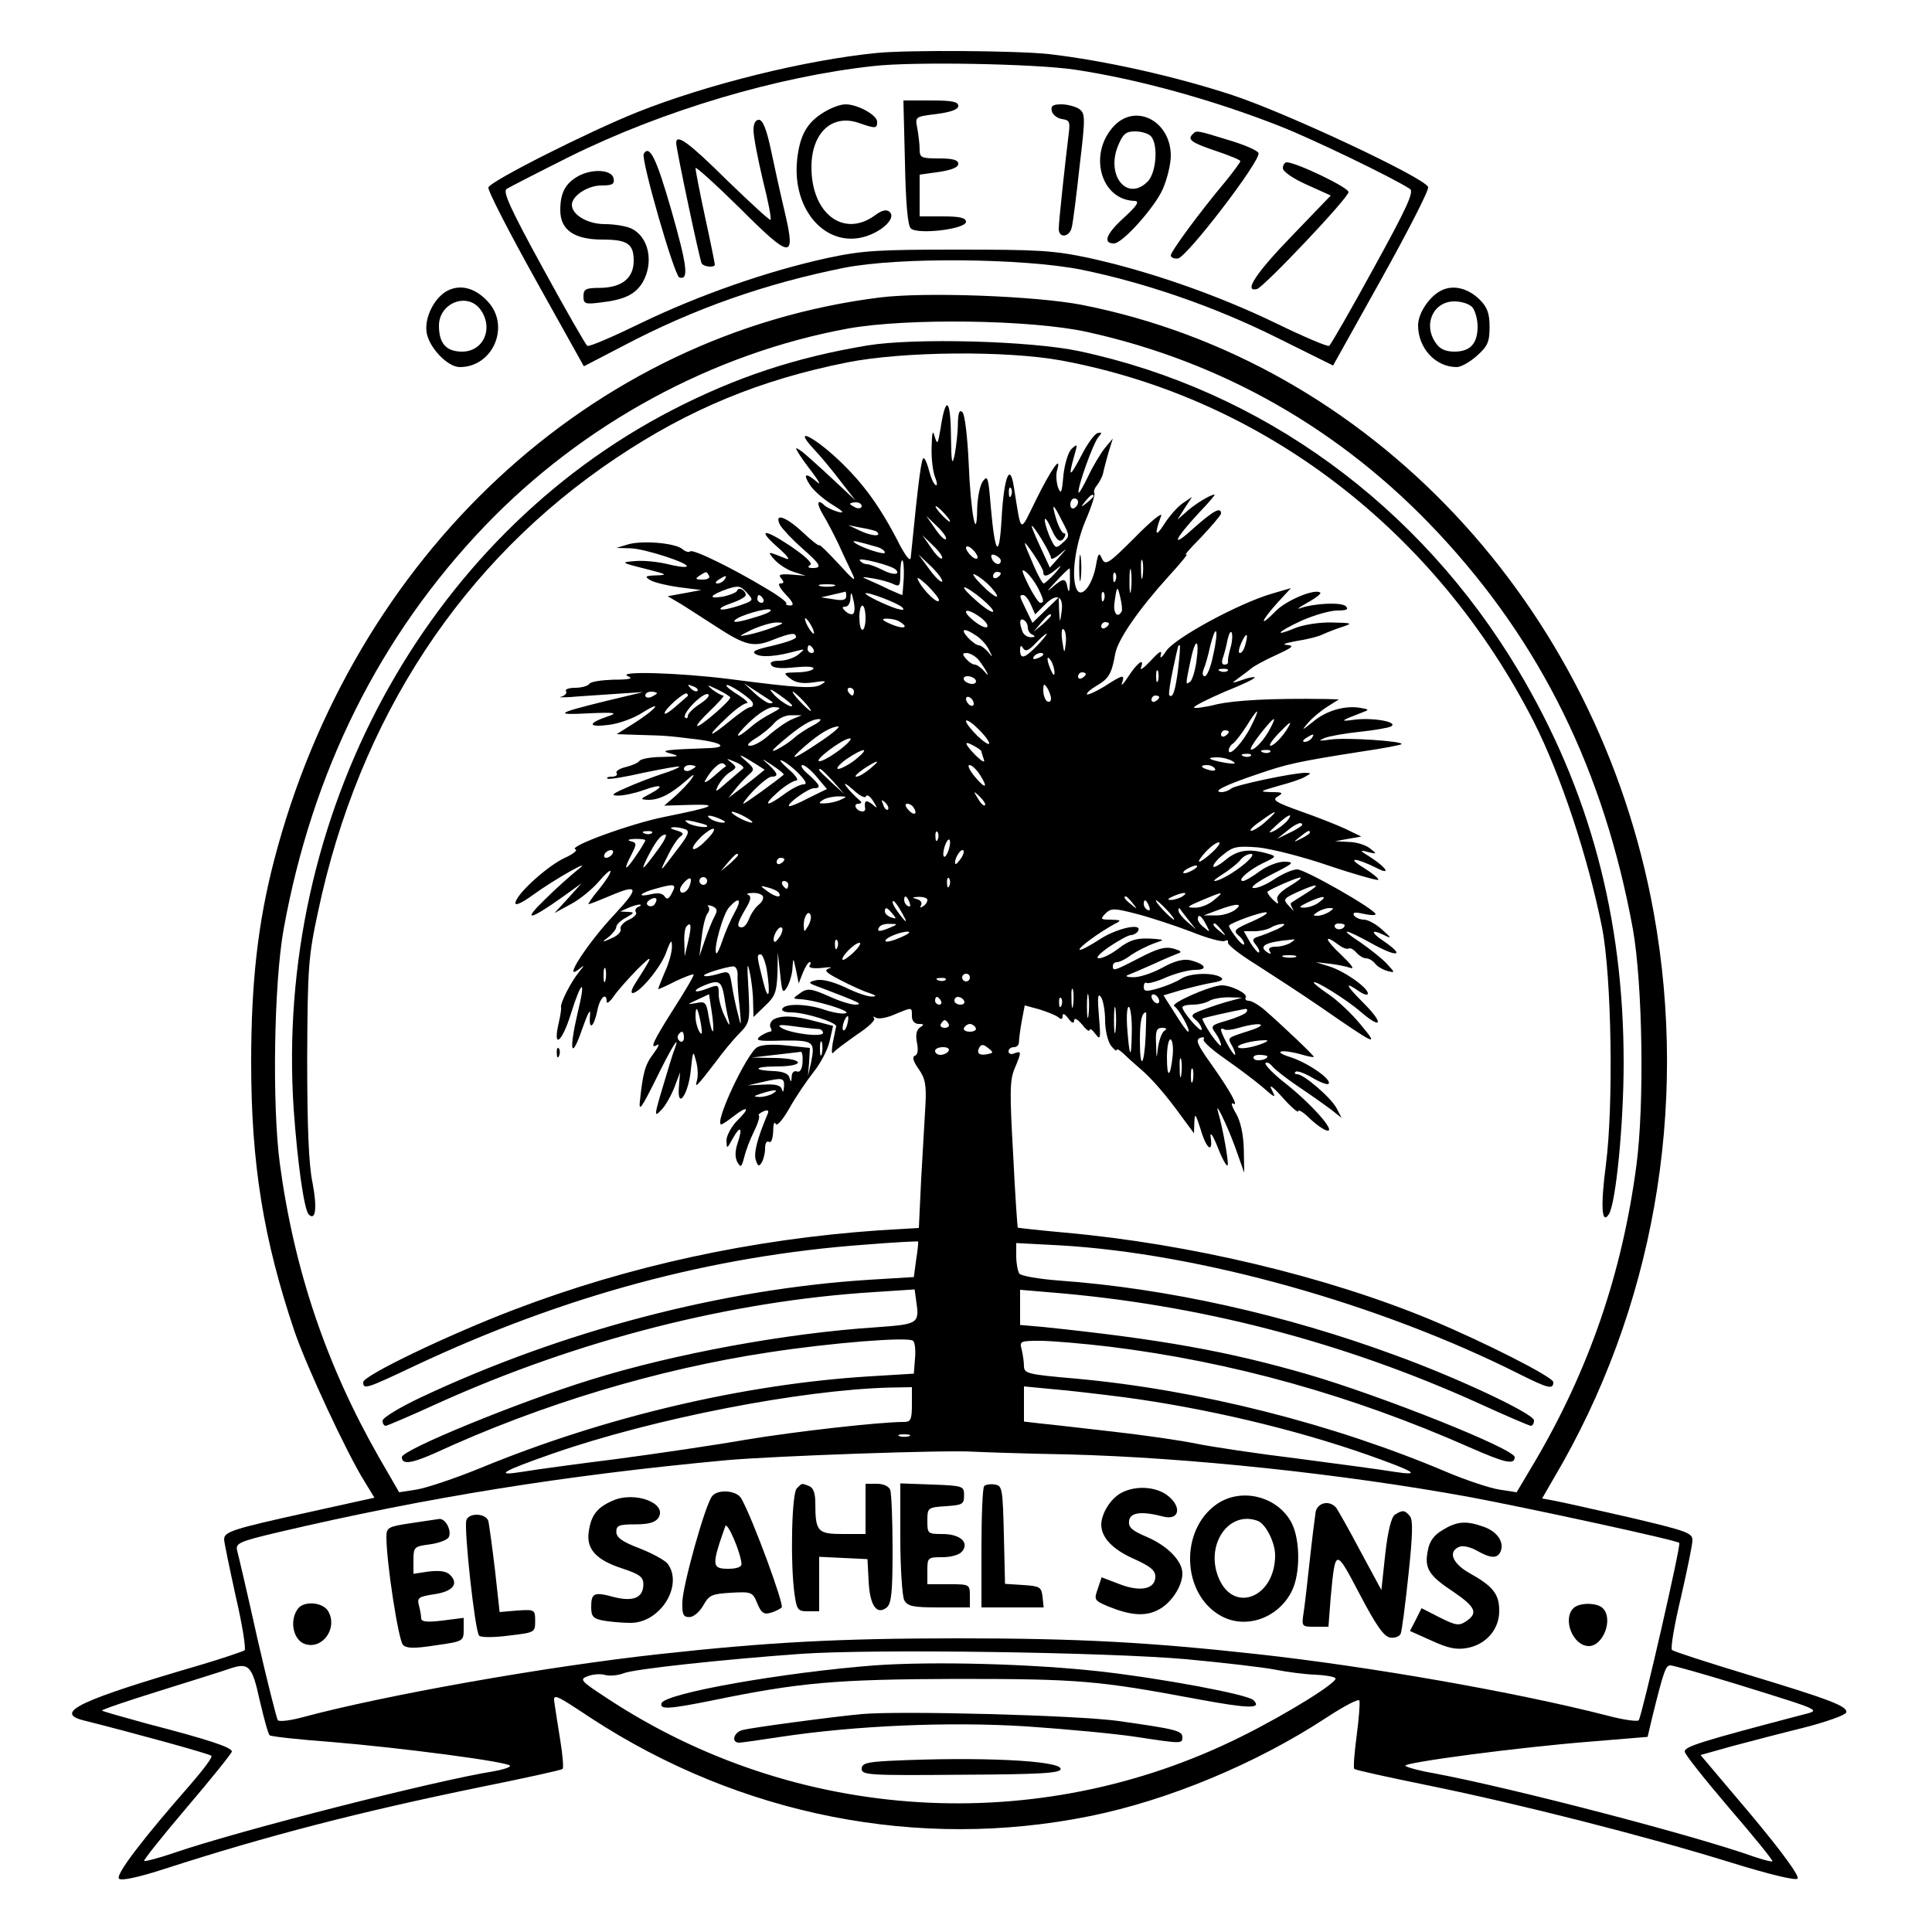 <svg version="1" xmlns="http://www.w3.org/2000/svg" width="666.667" height="666.667" viewBox="0 0 500 500"><path d="M227 13.7c-18.4 1.8-43.9 8.1-62 15.3-12.3 4.9-38 17.8-38.6 19.5-.3.6 5.2 11.3 12.1 23.7l12.6 22.6 10.2-5.3c18.2-9.6 36.7-16.1 57.2-20.2 14.1-2.8 46.3-2.5 61.4.5 16.6 3.4 34.6 9.6 50.8 17.7l14.3 7.1 12.5-22.4c6.9-12.4 12.4-23.1 12.1-23.8-.9-2.4-36.7-19.2-50.7-23.8-14.6-4.8-32.8-8.9-47.4-10.6-8.3-.9-36.3-1.1-44.5-.3zm51 4.3c16.2 2.4 35.8 7.8 53.1 14.6 8 3.1 29.4 13.4 33.8 16.3 1.1.7-.8 4.9-9.4 20.5-5.9 10.8-11.1 19.8-11.5 20.1-.4.3-6.7-2.4-13.9-5.9-14.9-7.2-32.6-13.4-48.1-16.8-9.3-2-13.3-2.2-34-2.2s-24.7.2-34 2.2c-15.5 3.4-33.2 9.6-48.1 16.8-7.2 3.5-13.4 6.2-13.9 5.9-.4-.2-5.6-9.3-11.5-20.1-8.5-15.5-10.4-19.8-9.4-20.5.8-.5 8.2-4.3 16.4-8.4 24-11.9 53.7-20.7 78.5-23.4 10.3-1.2 41.7-.6 52 .9z"/><path d="M234.2 42c.2 10.4.7 16.3 1.5 17.1 1.7 1.7 14.3.2 14.3-1.7 0-1-1.5-1.4-6-1.4h-6V45.2l5-.7c3.3-.5 5-1.2 5-2.1 0-1-1.4-1.4-5-1.4-4.6 0-5-.2-5-2.4 0-1.3-.3-3.7-.6-5.4-.6-3-.6-3 5-3.7 3.8-.5 5.6-1.2 5.6-2.1 0-1.1-1.7-1.4-7.1-1.4h-7.1l.4 16zM213.3 29c-4.5 2.7-6.3 6-7 12.3-1.4 13.2 7.7 23.2 18 19.8 4.4-1.5 7.5-4.7 6-6.2-.8-.8-2-.6-4.1 1-8 5.6-16.2-.7-16.2-12.6 0-9 5.4-14 12.5-11.4 4.1 1.4 4.5 1.4 4.5-.4 0-1.7-5-4.5-8.2-4.5-1.3 0-3.7.9-5.5 2zM272.2 28.7c.2 1 1.4 1.9 2.6 2.1 2.1.3 2.2.7 1.7 4.5-.8 6.5-2.5 22-2.5 23.9 0 2.6 2.9 2.2 3.4-.5.3-1.2 1.2-8.3 2-15.7 1.5-12.6 1.5-13.6-.1-14.8-.9-.6-3-1.2-4.6-1.2-2.2 0-2.8.4-2.5 1.7zM288.5 32.4c-7 7.1-3.8 19.4 5.2 19.6 1.3.1.5 1.3-3 4.5-4.5 4.1-5.3 6.5-2.4 6.5 2.2 0 10.5-9.3 12.6-14 1.1-2.5 2.1-6.4 2.1-8.7 0-8.8-8.8-13.6-14.5-7.9zm9.3 2.8c2 2 1.5 9.5-.8 11.8-5.3 5.3-10.9-1.6-7.6-9.4 1.2-2.9 2-3.6 4.3-3.6 1.6 0 3.4.5 4.1 1.2zM195 33.7c0 1.6 1.1 7.3 2.4 12.8 1.4 5.5 2.3 10.2 2 10.4-.2.2-5.2-4.4-11.2-10.2-10-9.9-13.2-12.2-13.2-9.7 0 1.6 6.1 30.4 6.6 31.2.6.9 3.4 1.1 3.4.3 0-.3-1.1-5.8-2.5-12.2-1.4-6.5-2.5-12.2-2.5-12.8 0-.5 5.1 4.1 11.3 10.2 13.5 13.5 14.7 13.6 11.8 1.2-1.1-4.6-2.7-11.9-3.6-16.2-1.1-5.2-2.1-7.7-3.1-7.7-.9 0-1.4 1-1.4 2.7zM308.7 34.7c-1.5 1.4-.4 2.2 5.8 4.3 3.6 1.2 6.5 2.4 6.5 2.7 0 .3-1.7 2.6-3.8 5.2C310.4 55 303 65.1 303 66.1c0 .5.8.9 1.8.8 2.1 0 21.6-25.4 20.9-27.3-.3-.7-3.8-2.2-7.9-3.4-8.1-2.5-8.2-2.5-9.1-1.5zM166.6 39.8c-.8 1.3 7.9 31.5 9.2 32 2.5.8 2.1-2.8-2-17.2-3.9-13.6-5.7-17.3-7.2-14.8zM332 43.5c0 .9 2.6 2.7 6.2 4.3l6.2 2.8-10.2 10.6c-9.1 9.4-12.5 14.5-8.9 13.6 1.8-.5 23.7-23.6 23.7-25.1 0-1.2-13.6-7.7-16-7.7-.5 0-1 .7-1 1.5zM149.8 45.5c-3.5 1.9-4.8 4.4-4.8 8.9 0 5.1 3.6 7.6 10.9 7.6 6.5 0 8.1 1.1 8.1 5.5 0 4.5-3.1 6.9-8.6 7-3.8 0-4.4.3-4.4 2.2 0 1.9.4 2.1 4.3 1.6 6.3-.7 9.1-2.1 11-5.2 3-5.2 1.6-11.9-3-14-1.3-.6-4.4-1.1-6.8-1.1-4.4 0-8.5-2.4-8.5-5 0-2.3 4.1-5 7.6-5 2.8 0 3.5-.3 3.2-1.8-.4-2.3-5.4-2.6-9-.7zM116.3 75c-3.6 1.5-6.5 6.9-5.9 11 .6 3.9 5.4 9 8.6 9 8.6 0 13.1-10.6 7.3-16.9-3.1-3.4-6.7-4.5-10-3.1zm8.1 5.2c3.4 4.8.7 10.8-4.8 10.8-4.1 0-6-2.1-6-6.7 0-6 7.5-8.8 10.8-4.1zM373.4 75c-3.2 1.3-6.4 5.9-6.4 9.2 0 5.9 4.5 10.8 10 10.8 1.1 0 3.4-1.3 5.2-2.9 2.8-2.5 3.3-3.6 3.3-7.5 0-3.5-.6-5.1-2.5-7-2.9-2.9-6.6-3.9-9.6-2.6zm7.7 4.6c.7.9 1.3 3.1 1.3 4.9 0 4.4-1.9 6.5-6 6.5-2.3 0-3.8-.7-4.8-2.2-3.4-4.8-.7-10.8 4.8-10.8 1.9 0 4 .7 4.7 1.6zM227.6 77c-74.7 9.4-136.2 66.7-156.7 145.8C66.7 239 65 254.4 65 275c0 26.2 3.2 45.8 11.2 69.5 3.1 9.1 13.6 31.7 18.2 39l2.5 4.1-17.2 3.8c-19.5 4.3-21.7 5-21.7 7 0 .7 1.4 7.4 3 14.7 1.7 7.3 2.7 13.6 2.3 14-.5.3-5.7 2.1-11.8 3.9-30.5 8.9-37.7 12.2-30 14.2 13.5 3.4 32.8 8.7 33.2 9.2.4.3-2.1 3.6-5.3 7.3-12.2 13.9-19.6 23.5-18.6 24.5.6.6 4.9-.3 12-2.6 26.3-8.5 50.3-14.7 81.5-21.1 11.4-2.3 21-4.4 21.3-4.7.3-.3 0-3.7-.6-7.4-.6-3.8-1.3-8.1-1.5-9.6-.4-2.6-.1-2.5 9.4 3.8 38.7 25.3 84.9 34.4 129.2 25.4 20.3-4.1 43-13.6 60.9-25.3 4.7-3.1 8.7-5.2 8.8-4.6.2.5-.1 4.6-.7 9.1s-.9 8.4-.6 8.6c.3.3 9 2.2 19.3 4.3 23.1 4.7 56.2 13.1 78.1 19.9 10.3 3.2 16.8 4.7 17.3 4.2.6-.6-3.9-6.8-12-16.5l-13.1-15.5 8.2-2.3c4.5-1.2 12.9-3.4 18.6-4.8 5.8-1.5 10.6-3.2 10.9-3.9.5-1.6-4.3-3.4-25.8-9.9-10.2-3.1-18.9-5.9-19.3-6.3-.4-.4.6-6.4 2.3-13.5 1.6-7 3-13.7 3-14.9 0-1.9-1.5-2.4-16.3-5.9-8.9-2-17.6-4-19.4-4.3l-3.2-.6 3-5.2c25.8-43.6 35-95.7 25.9-146.3-14.4-79.8-73.4-142.7-148-157.4-11.9-2.3-40.6-3.4-52.4-1.9zm53.7 8.9c35 7.7 65.9 25.3 90.8 51.9 26.7 28.5 43 61.7 50.5 102.7 2.5 14.2 3 45.3.9 61.1-3.7 28-12.3 52.9-26.3 76.7l-4.7 7.9-4.5-.7c-2.5-.4-8.5-2.4-13.5-4.5-29.7-12.6-64.3-21.3-95.9-24.2-12.6-1.1-13.6-1.3-13.6-3.3 0-1.1-.3-3-.6-4.3-.6-2.1-.3-2.2 4.8-2.2 2.9 0 11 .7 17.8 1.5 31.7 3.9 62.9 12.6 93.4 26.1 9.1 4 11.6 4.6 11.6 2.5 0-2.1-34.3-15.8-53.5-21.4-20.7-6-37.9-9.1-68.7-12.3l-5.8-.5v-9.1l8.3.7c37.9 3.1 75 12.7 110 28.5 7.2 3.3 13.5 6 13.9 6 .4 0 .8-.6.8-1.4 0-1.7-19.7-11-36-16.9-28.5-10.5-59-17.3-87-19.3-5.2-.4-9.8-1.2-10.2-1.8-.4-.6-.8-2.6-.8-4.5v-3.4l11.4.6c36.1 2.1 82.6 15.1 118.8 33.3 7.4 3.7 8.8 4.1 8.8 2.1 0-1.3-17.5-10.2-31.6-16.1-26.9-11.2-62.4-19.7-94.8-22.6-6.6-.6-12.1-1.2-12.2-1.3-.1-.1-.7-8.6-1.2-19-.9-15.8-.9-19.2.4-22.2 1.8-4.3 1.8-4.6-.1-3.9-.8.4-1.5.1-1.5-.5s.6-1.1 1.4-1.1c.8 0 1.3-.6 1.3-1.3 0-.6.3-3.1.7-5.3l.8-4.2 3.7 1c2 .6 4.2 1.5 4.9 2 .8.7 1.2.7 1.2-.3 0-.8.6-.5 1.5.7s1.4 1.4 1.5.5c0-.8.8-.4 2 1 1 1.3 1.9 2 2 1.5 0-.6.7-.1 1.5 1 1.3 1.7 1.4 1.3.9-4.6-.4-4.8-.3-6.1.5-5 .6.8 1.1 3.6 1.1 6.1 0 2.5.7 5.4 1.5 6.5.8 1 1.5 1.6 1.5 1.1 0-.4.8.1 1.8 1 1 1 2.9 2.7 4.3 3.9 3.1 2.6 6.9 7.1 10.8 12.5l3.1 4.2.1-2.9c.1-2.5.3-2.2 1.6 1.8 1.5 5.2 3.3 6.5 2.6 2-.2-1.5.6-.4 1.8 2.6 1.1 2.9 2.3 5.1 2.6 4.8.4-.4-1.2-9.5-2.4-13.6-1.2-4 2.3 3.2 4.4 9l2.3 6.5-.1-6c-.1-3.8-.8-7.2-2-9.3-1.1-1.8-1.4-3-.8-2.6 1.6 1-.6-3.1-5.7-10.3-3.5-4.9-4.1-6.2-2.8-6.7.8-.3 1.2-.2.9.4-.3.5 2.2 2.7 5.5 5s7.7 5.6 9.7 7.3c3.4 3 3.6 3 2.4.7-.8-1.6.3-.8 2.8 2 2.2 2.5 4.1 4.1 4.1 3.6 0-.6 1.4.3 3 1.9 1.7 1.6 3.7 3 4.5 3.1 2.3.3-4.2-7-10.8-12.2-3.2-2.5-5.5-4.9-5.2-5.3.4-.3 1.2.1 1.8.9.7.8 3.7 3.2 6.7 5.2s6.8 4.7 8.4 5.9l2.8 2.2-1.3-2.5c-1.5-2.8-8.5-8.8-10.2-8.8-.6 0-.8-.3-.4-.6.3-.4 2.3.3 4.3 1.5s3.9 1.9 4.2 1.6c1.1-1-5.2-5.4-9.8-6.9-4.9-1.5-2.5-2.2 2.8-.7 1.7.5 3.2.8 3.2.6 0-.4-8.1-8.1-12.7-12.1-1.5-1.3-3.4-2.4-4.1-2.4-.7 0-1.1-.4-.8-.9.6-.9-3.7-3.1-6.2-3.1-2.8 0-13.5 4.7-12.3 5.4 1.3.8 4.4 6.6 3.6 6.6-.3 0-1.8-2.1-3.4-4.7l-3-4.7 4.7-1.4c2.6-.7 6.2-1.6 8.1-1.9 2.3-.4 2.9-.8 2-1.4-2.1-1.3-8.2-1.1-10.4.5-1.1.7-3.7 1.8-5.8 2.4-3.1.9-3.7.8-3.7-.4 0-.9.4-1.3.8-1 .4.2 2.7-.4 5.1-1.5 2.4-1 5.7-1.9 7.4-1.9 3.5 0 2.7-1.5-1.3-2.5-1.7-.4-4.1.2-7.3 2-2.6 1.4-6 2.5-7.5 2.4-1.6 0-2.1-.3-1.2-.6.8-.3 3.8-1.6 6.5-2.8 2.8-1.3 5.7-2.5 6.5-2.8 1-.3.5-.7-1.3-1.2-2.2-.6-4.2 0-8.8 2.4-6.6 3.4-6.9 3.5-6.9 2.1 0-.6.5-1 1.1-1 .6 0 2.3-.8 3.7-1.9 1.5-1 4.1-2.3 5.7-2.9 2.9-1 2.9-1 .5-1.2-4.5-.4-6.5.1-9.7 2.6-1.7 1.3-3.9 2.4-4.9 2.4-1 0 .1-1.2 2.7-3 2.4-1.6 4.9-3 5.6-3 .6 0 1.5-.5 1.8-1 1.4-2.3-5.5-.8-9.9 2.1-2.6 1.7-4.9 2.9-5.2 2.7-.4-.5 4.9-4.4 9.1-6.7 1.8-.9 1.7-1-1-1.1-2.7 0-2.8-.1-1.4-1.6 1.5-1.4 2.2-1.4 8 .1 3.5.9 9.9 3 14.1 4.6 4.2 1.7 8.2 2.8 8.8 2.4.6-.3.9-.2.8.4-.2.6 3.2 3.2 7.4 5.8 4.2 2.7 11.6 7.5 16.4 10.8C356.5 270.8 357 271 352 265c-2.4-2.9-6.1-6.3-8.2-7.7-2.1-1.4-3.8-2.8-3.8-3 0-.9 8.4 4.3 12.2 7.6 5.5 4.7 6 3 .6-2.4-4.6-4.6-5-5.7-1-2.9 1.2.8 2.2 1.1 2.2.5 0-1.5-6.1-5.8-10-7l-3.5-1.1 3.5.4c1.9.2 4.4.7 5.5 1.1 1.2.4.1-1-2.4-3.4-4.2-3.9-4.7-5.6-.7-2.6 1 .8 2.2 1.2 2.6 1 .4-.3 1.3.2 2 1s1.8 1.5 2.5 1.5 1.8.6 2.4 1.4c.6.8 2.1 1.6 3.2 1.9 2 .5 2 .5-.2-1.9-1.3-1.4-4.4-3.8-6.8-5.5-6-3.9-4.2-3.7 3.5.6 6.3 3.4 8 2.8 2.4-1-3.3-2.2-3.3-3.2.2-1.5 2 1 2 .8-.5-1.4-1.5-1.4-3.7-2.6-4.7-2.6s-2.2-.5-2.6-1.1c-.4-.8.3-.9 2.5-.4 1.7.4 3.1.4 3.1.1 0-1.2-18.2-11.6-20.3-11.6-1.2 0-3.9 1.2-6 2.6-2.1 1.4-4.5 2.4-5.4 2.2-.8-.2 1.3-1.7 4.8-3.5 5.7-2.9 6.1-3.2 3.3-3.3-1.7 0-4.5 1.1-6.4 2.5-1.9 1.4-3.8 2.5-4.3 2.5-1.7 0 1.4-2.8 5.1-4.6 3.6-1.7 3.7-1.8 1.2-2.5-4.8-1.4-7.8-.9-10.9 1.7-1.7 1.4-3.1 2.1-3.1 1.6 0-.6 1.2-2 2.8-3.2 2.3-1.9 3.5-2.1 8.7-1.7 3.3.3 11.6 2.4 18.3 4.7 6.8 2.3 12.6 3.9 12.9 3.7.2-.3-1.5-1.7-3.9-3.2-4.5-2.7-2-2.6 3.6.2 3.7 1.9 2.4-.2-1.8-2.9-2.8-1.7-2.8-1.9-.6-1.3 2.4.6 2.4.5.6-.9-1.1-.9-3.6-1.7-5.5-1.7l-3.6-.2 3.4-.6 3.4-.6-3.9-1.9c-2.1-1-7.4-3.1-11.7-4.6-6.7-2.4-7.6-3-6-3.9 1.5-.9 1.3-1.1-1.7-1.1-3.2-.1-3.1-.2 1.8-1.6 3-.8 6.1-1.8 7-2.4 1.6-.9 1.6-.9.1-1-3.2 0-18.4 3.2-19.3 4.1-.6.5-1.7.9-2.5.9-2.5-.1.9-1.8 9.2-4.6 7.5-2.6 10.4-3.3 27.1-5.9 5.5-.8 10.1-1.7 10.3-1.9.8-.8-14.7-1.8-18.4-1.2-3 .4-3.3.4-1.5-.4 1.2-.5 5.3-1.2 9-1.6 3.7-.4 7.4-1 8.2-1.4 2.1-1.2-5.1-2.4-9.8-1.7-3.6.5-3.2.2 2.3-1.9 1.9-.7 1.9-.8-.4-1.2-4-.7-8.9.7-12.3 3.6-2.9 2.3-3.1 2.4-1.3.3 1.1-1.3 3.4-3.2 5-4.2l3-1.9-3.5-.1c-13.9-.2-23.3.3-28.2 1.4-3.2.8-5.8 1.1-5.8.8 0-.4 3.6-2.2 8-4.1 4.5-1.8 7.9-3.4 7.7-3.7-.2-.2-1.7.1-3.3.7-2.7.9-2.8.9-.9-.5 1.1-.8 2.6-1.9 3.3-2.5.7-.6 3.6-2.2 6.5-3.5 4.3-2 4.8-2.4 2.7-2.6-1.4-.1-.3-.5 2.5-1 2.7-.4 5.9-1.2 7-1.8 1.1-.5 3.4-1.4 5-1.9 2.7-.9 2.4-1-2.8-1.1-3.2-.1-7.4.6-9.4 1.4-6 2.5-4.7 1 1.6-1.9 3.2-1.4 7.3-2.6 9.2-2.6 2.4 0 3-.3 2.2-1.1-1.1-1.1-8.1-.8-11.8.5-1.1.4-.3-.2 1.8-1.4 2.2-1.2 3.7-2.4 3.4-2.6-1.2-1.2-8.8 1.9-11.6 4.8-4.3 4.4-3.9 2.7.4-2.1l3.6-3.9-4.8 1.4c-8.7 2.5-25.4 11.6-27.5 14.9-1.1 1.7-1.7 2.1-1.4 1 .4-1.4-.4-.9-2.6 1.5-1.8 1.9-2.9 2.7-2.5 1.7 1-2.7-1.1-1.1-3.5 2.7-1.1 1.7-1.8 2.3-1.4 1.3.7-2.2.3-2.2-4.5.9-2.3 1.4-4.3 2.3-4.6 2.1-.2-.3.9-1.3 2.6-2.3 3.1-1.8 3.8-3.1 4.7-8.1.6-3.7 6.1-11.6 13.7-20 3.4-3.7 5.5-6.3 4.7-5.8-.8.5.9-1.5 3.8-4.4 2.8-3 5.2-5.8 5.2-6.2 0-1.8-1.9-.8-7.1 3.8-6 5.5-5.2 3.1 1.4-4 2.5-2.6 4.3-4.7 4-4.7-1 0-5 2.4-7.2 4.4l-2.4 2.1 1.9-3 1.9-2.9-2.5 1.7c-1.3.9-3.5 3.4-4.8 5.5-2.2 3.4-2.5 2.6-.7-2.3.4-1.1-2.7 1.4-6.8 5.6-6.9 6.9-7.6 7.3-8.5 5.5-.8-1.8-1-1.5-1.6 1.9-.9 4.8-3.5 8.2-4.8 6.3-1.7-2.8-.7-11.3 2.1-18 1.6-3.7 2.6-6.9 2.3-7.2-.2-.3 0-1.2.7-2 .6-.8 1.4-2.2 1.6-3.2.2-1.1.9-3.5 1.4-5.4l1.1-3.5-2.1 2.5c-1.1 1.4-3.1 4.7-4.4 7.5-1.3 2.7-2.4 4.5-2.4 3.9-.1-1.8 3.8-12.6 5.1-14.2 1.1-1.3 1-1.4-.2-1.1-.8.3-2.7 2.9-4.2 5.9-3 5.7-3.4 5.7-1.8 0 .9-3.1.9-3.3-.7-1.8-.9.9-1.8 4-2.1 6.9-.4 4.5-.6 5-1.4 3-.4-1.3-.6-3.3-.2-4.5 1.2-4.1-1.6-.1-5.5 7.8-4.3 8.7-3.7 9.1-5.7-3.3-1-6.7-2.6-2.7-3.2 8.3-.6 10.5-1.7 9.2-2.8-3.4-.6-7.4-.8-8.1-2-6.5-.8 1-1.4 4.2-1.5 6.9-.1 9.7-1.7 1.3-2.2-11.4-.3-6.8-1-12.7-1.6-13.3-.8-.8-1.1 0-1.2 2.8 0 2.2-.4 5.8-.8 8-.7 3.3-.9 2.5-1-5-.1-9.5-1.4-10.2-2.7-1.5-.7 4-.8 4.2-1.5 2-.5-1.9-.7-1.2-.8 2.7-.1 2.8.3 6.3.9 7.8.6 1.5.6 2.4.1 2-.5-.3-1.2-1.9-1.6-3.5-.4-1.6-1-3.2-1.4-3.4-.6-.4-1.3 4.5-3.4 25.7-.1 1.1-1.1-.1-2.7-3-5-9.9-9.4-16-15.8-22.1-6.9-6.5-12.1-8.9-6.6-3 1.7 1.8 4.8 5.5 6.9 8.3l3.9 5-6-5.6c-3.2-3-6.8-6.2-7.8-7-1.7-1.2-1.9-1.2-1.1.1.4.8 2.2 3.3 3.9 5.5 1.7 2.3 2.1 3.2 1 2.2-2.9-2.5-3.7-2.1-1.8.8.9 1.4 3.5 3.7 5.8 5.1 2.8 1.7 3.3 2.3 1.6 1.9-1.4-.4-2.9-1.1-3.5-1.6-2-2-2.3-.7-.5 2.3 1.1 1.8 2.9 5.3 4.1 7.8 1.1 2.5 2.7 5.8 3.5 7.5 1.1 2.3.3 1.7-3.5-2.5-2.8-3-5-5.2-5.1-4.9 0 .3-1.9-1.1-4.2-3.3-4.5-4.2-7.6-5.2-5.9-1.9.6 1 3.1 3.7 5.6 5.9 4.9 4.3 5.4 5.2 2.8 5.2-1.2 0-1.4-.3-.6-.8.7-.4-1.3-2.3-5.3-5-7.1-4.7-8.5-4.2-2.6.9 2 1.8 2.8 2.9 1.7 2.5-5-2-5-2-3.1.2 1.1 1.2 3.3 2.7 5 3.2l3.1 1-3.7-.3c-2.9-.2-3.5 0-2.6 1 .8 1 .7 1.3-.3 1.3-.7 0-.1 1.2 1.4 2.8 2 2.1 2.3 2.9 1.2 2.9-.8 0-1.3-.3-1-.5.3-.3-2.1-2.1-5.2-3.9-8.6-5.2-19-10.3-19.7-9.6-.3.3-1.2.1-2-.6-1.9-1.6-10.5-2.3-14.1-1.2l-3 .9 3.7.1c3.7.1 15.3 3.9 14.5 4.7-.3.3-2.5 0-4.9-.6-2.4-.6-6.2-1-8.4-.8-3.8.3-3.8.4 2.6 2 5.5 1.4 6 1.6 3 1.7-3.1.1-3.3.3-1.6 1.3 1.1.6 4.5 1.4 7.5 1.8l5.6.7-4.3.8-4.4.8 3.4 2c1.8 1.1 5.9 3.8 9.2 5.9 7.5 4.9 9.7 5.4 14.6 3.4 4.6-1.8 6-2 6-.7 0 .5-2.7 1.4-6 2.2-4.5 1-5.6 1.5-4.4 2.2 1.5.9 5.4.6 10.4-.8 2.4-.6 2.4-.6.6.9-1.1.9-3.3 1.6-4.9 1.6-1.8 0-2.6.4-2.1 1.1.4.8 2.6 1 6.1.6 3.2-.3 5.1-.2 4.8.4-.4.5-2.3.9-4.3.9-3.5.1-3.6.1-1.7 1.6 1.4 1.1 3.2 1.4 6 1 3.2-.5 3.6-.4 2.1.5-1.9 1.2-5.7 1-24.1-1.4-12.8-1.6-29.1-2.1-26-.7 1.5.6.5.9-3.7.9-3.1.1-6 .5-6.3 1.1-.3.5-2 1-3.6 1-1.7 0-2.8.4-2.4.9.3.5-.3 1.1-1.2 1.4-1 .2 0 .2 2.2.1 2.2-.2 7.4-.5 11.5-.8l7.5-.5-9.6 2.3c-13 3.2-13.7 3.7-4.4 3.2 6.8-.3 7.5-.1 4.8.8-5.3 1.8-5.2 2.9.2 2.2 2.7-.3 6.7-1.8 8.8-3.2 2.2-1.4 3.6-2 3.2-1.4-.4.7-2.8 2.5-5.3 4.1l-4.6 2.9 6 .2c6.5.2 6.3.1 15.2 1.2 6 .8 7.6 2 2.9 2.2-11.4.4-13.2.6-10.2 1.4 2.6.7 2.3.8-2.2.9-2.8 0-5.4.5-5.8 1-.3.5-1.9 1.2-3.5 1.6-1.7.4-2.8 1.1-2.4 1.6.3.5-.3.9-1.2.9-1 0-1.5.2-1.2.5.2.3 4.5-.4 9.3-1.5 4.9-1 9.1-1.8 9.3-1.6.1.2-1.9 1.1-4.5 1.9-2.7.9-6.9 2.5-9.3 3.6-3.7 1.6-4 2-2 2 1.4 0 4.3-.6 6.5-1.4 4.7-1.7 5.7-1.2 1.8.9-2.7 1.4-2.7 1.5-.5 1.6 2.9 0 5.8-1.5 9.7-4.9 2-1.8 2.5-2 1.5-.6-.7 1.1-2.7 3.1-4.2 4.5l-2.9 2.5 6.8-.2c7.7-.2 6.2.5-6.7 3.1-8.6 1.7-25.1 7.7-23.1 8.4.7.2-.5 1.2-2.7 2.2-4.4 2-12.5 9.3-12.8 11.6-.2.9 1.5.2 4.4-1.9 5.9-4.3 16.3-10.1 11.7-6.6-1.6 1.3-5.5 4.7-8.5 7.7-5.9 5.7-4.1 5.5 4.5-.6l5-3.6-3.5 3.9-3.5 3.8 4.4-2.4c2.4-1.3 5.6-4 7.2-5.9 1.6-1.9 2.9-3 2.9-2.5 0 .6-1.4 2.7-3.1 4.8-1.7 2-2.8 3.7-2.6 3.7.3 0 2.6-.9 5.2-2 7.9-3.4 8.1-2.4 1.4 4.8-6.6 7-13.3 17.2-9.3 14.2 1.8-1.4 1.8-1.4.3.5-2.1 2.5-5 8.2-4.7 9.2.1.4-.2 2.3-.6 4-1.6 6.9.8 5.2 3.1-2.2 2.9-9.2 4-9.4 1.8-.4-2.3 9.9-1.7 12.5 1.1 4.4 1.5-4.3 2.3-5.8 2.1-3.8-.4 4.2 1 3.2 1.9-1.2.6-3.3 2.4-4.9 2.4-2.3 0 .7.8.1 1.8-1.3.9-1.4 3.7-4.5 6.1-7 4.4-4.3 4.3-3.9-.5 3.6-.9 1.4-1.2 2.5-.7 2.5 1.8 0 7.3-6.6 8.7-10.5 1.2-3.3 1.5-3.5 1.5-1.5 0 1.4-.8 4.4-1.9 6.7-1 2.4-1.8 4.3-1.6 4.3.1 0 2.2-.9 4.5-2.1 2.4-1.1 4.4-1.9 4.6-1.7.2.2-2.1 4.1-5.1 8.8-5.4 8.5-6.4 10.7-4.3 9.4.7-.4.2.7-1 2.3-2.2 2.9-2.7 4.9-3.5 12.3-.3 2.8.4 1.8 4-5.4 4.1-8.4 6.6-12.5 5-8.1-.5 1.1-1.8 5.6-3.1 9.9-2.2 7.3-2.2 7.8-.5 6 1.1-1 2.6-3.7 3.5-5.9l1.5-4-.3 3.8c-.5 6.2 2.5 1.9 3.1-4.5.5-4.9.6-5.1 1.3-2.3.5 1.6.6 3.9.3 5-.7 2.4-.1 1.7 4.7-4.5 1.8-2.5 4.6-5.9 6.2-7.5 2.8-2.9 2.8-3.2 2.4-11.5-.4-6.2-.3-7.4.3-4.5.5 2.2.9 5.7.9 7.8l.1 3.9 3-2.9c2.6-2.4 3-3.6 3.2-8.3l.1-5.5.6 5.5c.5 5 .7 5.3 1.9 3.3.6-1.2 1.3-3.4 1.3-5 .2-2.6.2-2.5.9.7l.7 3.5 1.1-2.8c.6-1.5 1.4-2.7 1.7-2.7.4 0 .4.4 0 .9-.3.6 1 .8 3.2.6 2.1-.3 2.9-.2 1.9.1-1.5.5-.9 1.1 3 3.1 2.7 1.4 6 2.9 7.4 3.3 1.7.6 2 .9.7.9-1 .1-4.2-1-7-2.4-3.3-1.5-6.1-2.2-7.6-1.8-2.1.5-2.1.7 1.3 1.9 10.2 3.9 11.1 4.3 9 4.4-1.2 0-4.1-.9-6.5-2-5.2-2.3-6-2.4-8.2-.7-1.6 1.1-1.5 1.2.5 1.3 3.8.2 13.3 3.1 11.7 3.6-.7.3-3.1-.1-5.3-.8-4.5-1.6-10.2-1.8-11.1-.4-.4.6.6 1 2.2 1 3.7 0 11.8 2.6 11.7 3.6-.1.5-.5 2.5-.9 4.4-.3 1.9-.3 3 .2 2.4.4-.6 3.2-2.6 6-4.6 2.9-1.9 5-3.8 4.5-4.3-.4-.5-.2-.5.5-.1s2.9 0 4.9-.9c4.6-1.9 4.4-1.9 4.4.5 0 1.2.7 2 1.8 2 1.4 0 1.4.2.3.9-.9.6-1.2 1.9-.8 3.9.4 1.9.2 3.2-.5 3.4-.8.3-.5 1.4.9 3.4 1.7 2.4 2.1 4.1 1.8 9.4-.2 3.6-.7 12.2-1.1 19.1l-.6 12.7-10.2.6c-33 2.3-64.9 9.2-94.7 20.6-16.8 6.4-38.9 17-38.9 18.7 0 2 .8 1.7 13.5-4.3C146 335.3 184.2 325 224 322.1c7.4-.6 13.5-.9 13.6-.8.1.1-.1 2.2-.5 4.7l-.6 4.5-11.5.7c-38.1 2.4-79.4 13.2-116 30.4-5.5 2.6-10 5.3-10 6.1 0 .7.4 1.3.8 1.3s6.7-2.7 13.9-6c36-16.2 75.4-26.3 112.4-28.6l10.6-.7.4 2.9c.9 6 .6 6.1-10.4 6.9-23 1.5-52.1 6.8-73.9 13.6-18.2 5.6-48.8 18.1-48.8 20 0 2 2.4 1.7 8.7-1.1 27.3-12.6 57.7-21.7 86.2-26 16.2-2.5 36.3-4.1 37.4-3 .5.4.7 2.5.5 4.6l-.3 3.9-11.5.7c-32.5 2-68.6 10.5-100.6 23.7-6.6 2.7-14.1 5.2-16.6 5.6l-4.5.7-5.2-9c-13.7-24-22-48.6-25.7-76.2-2-15.3-1.5-46.6 1-60.5 7.4-40.9 24.9-76 52.1-104.4 25.3-26.4 59-44.7 94.1-51.1 15.2-2.7 47.1-2.3 61.7.9zm-19.6 42.3c-.3.8-.6.5-.6-.6-.1-1.1.2-1.7.5-1.3.3.3.4 1.2.1 1.9zm21.3.2c0 .2-.8 1-1.7 1.7-1.6 1.3-1.7 1.2-.4-.4 1.3-1.6 2.1-2.1 2.1-1.3zm-4 1.5c0 .6-.4 1.3-1 1.6-.5.3-1-.1-1-.9 0-.9.5-1.6 1-1.6.6 0 1 .4 1 .9zm-56 1.1c0 .5-.7.7-1.5.4-.8-.4-1.5-.8-1.5-1 0-.2.7-.4 1.5-.4s1.5.4 1.5 1zm21.5 2c1 1.1 1.6 2 1.3 2-.3 0-1.3-.9-2.3-2-1-1.1-1.6-2-1.3-2 .3 0 1.3.9 2.3 2zm30.4 1.9c2 3.8 2 3.9.1 5.6-1.8 1.6-1.9 1.6-3.5-2-1.8-4.6-1.3-5.9.6-1.6 1.4 3.2 2.4 3.8 3.4 2.1.3-.6.3-1-.2-1-.4 0-1.3-1.6-1.9-3.5-1.4-4.6-.9-4.4 1.5.4zm-30.1 4.6c-.3.4-1.6-.9-2.8-2.7l-2.3-3.3 2.8 2.7c1.6 1.5 2.6 3 2.3 3.3zm-17.9-1.9c1.4 1.3-1.1 1.2-4-.1l-3.4-1.6 3.5.7c1.9.3 3.7.8 3.9 1zm45.1 6.8c0 .5 1 .1 2.3-1 2-1.7 2-1.7-.2.8l-2.4 2.7-2.3-5c-1.3-2.8-2.4-5.4-2.4-5.7.1-1 5 7.1 5 8.2zm-28.2.1c-.3.4-1.6-.9-2.8-2.7l-2.3-3.3 2.8 2.7c1.6 1.5 2.6 3 2.3 3.3zm-17-3c1.2.3 2.2 1 2.2 1.5 0 .8-6.8-1.5-8-2.7-.5-.5.6-.3 5.8 1.2zM270 148c0 1.5 1.1 1.2 3.4-.7 1.5-1.3 1.4-1-.3 1-1.4 1.5-2.7 2.7-3 2.7-.3 0-1.5-2.1-2.6-4.7-3-7-3-7.1-.1-3 1.4 2.1 2.6 4.2 2.6 4.7zm-17-3.8c0 .6-.7.5-1.5-.2s-1.5-1.7-1.5-2.2c0-.6.7-.5 1.5.2s1.5 1.7 1.5 2.2zm6 .9c0 1.4-1.7 1-2.3-.5-.4-1-.1-1.3.9-.9.7.3 1.4.9 1.4 1.4zm-27.2 2.3c1.4 1.4-.8 1.5-3.4.1-1.6-.8-3.4-1.5-4.1-1.5-.6 0-1.4-.4-1.8-1-.6-.9 8.2 1.3 9.3 2.4zm12 3.1c-.3.3-1.8-1.1-3.3-3.2l-2.8-3.8 3.4 3.2c1.8 1.8 3 3.5 2.7 3.8zm51.9-1.3c-.2 1.3-.4.5-.4-1.7-.1-2.2.1-3.2.4-2.3.2 1 .2 2.8 0 4zm-61.8.3c-.2 2.5-.3 4.5-.4 4.5-.1 0-1.5-.6-3.1-1.3-1.6-.8-4-1.9-5.4-2.5-2.3-1-2.2-1 1-.5 1.9.3 4.3 1 5.3 1.5 1.5.7 1.7.4 1.7-2.7 0-1.9.2-3.5.5-3.5s.5 2 .4 4.5zm58.8 3.2c-.2 1.6-.4.5-.4-2.2 0-2.8.2-4 .4-2.8.2 1.3.2 3.5 0 5zm-24.1-.6c1.6 3.2 1.7 3.9.6 3.9-.4 0-1.8-2.1-3.1-4.7-1.7-3.5-1.9-4.3-.6-3.3.9.7 2.3 2.6 3.1 4.1zm8.3-1.4c-.1 2.4-.3 2.9-.6 1.5-.5-2.7-1-2.8-4.2 0-1.4 1.2-1 .6.9-1.4 1.9-2.1 3.6-3.7 3.8-3.7.1-.1.1 1.6.1 3.6zm-93.4-1.7c.3.6-.4 1-1.7 1-1.8 0-2-.2-.8-1 1.9-1.2 1.8-1.2 2.5 0zm72.9 2.9c3.3 3.7 1.2 3.1-2.4-.6-2.1-2.1-2.7-3.2-1.5-2.5 1.1.5 2.9 2 3.9 3.1zm2.6-3.5c0 .3-.4.8-1 1.1-.5.3-1 .1-1-.4 0-.6.5-1.1 1-1.1.6 0 1 .2 1 .4zm29.7 1.8c-.3.8-.6.5-.6-.6-.1-1.1.2-1.7.5-1.3.3.3.4 1.2.1 1.9zm-101.2-.2c-.3.5-1.2 1-1.8 1-.7 0-.6-.4.3-1 1.9-1.2 2.3-1.2 1.5 0zm55.5 5.3c0 1.4-3.9-2.3-5.2-4.8-.8-1.4-.2-1.2 2.1.9 1.7 1.7 3.1 3.4 3.1 3.9zm-51.6 1.4c-2.1.7-4.3 1.2-4.8 1-.6-.2.6-.9 2.7-1.6 2-.7 3.7-1.6 3.7-2.1 0-1.2-1.8-2.2-2.2-1.2-.1.5-1.8 1.2-3.7 1.6-4.1.7-3.4-.4 1.2-2 2.8-.9 3.4-.8 5 1 1.8 2 1.8 2-1.9 3.3zm24.4-5c-1 .2-2.6.2-3.5 0-1-.3-.2-.5 1.7-.5s2.7.2 1.8.5zm38.2 3.2c1.9 1.6 3.3 3.1 3 3.4-.3.3-2.3-1-4.4-2.9-2.2-1.9-3.5-3.4-3-3.4s2.5 1.3 4.4 2.9zm36.3 3.3c-1 1.9-2.2.6-1.9-2 .6-4.6.8-4.8 1.5-1.7.4 1.6.6 3.3.4 3.7zm-71.3-3.9c0 1-1 1.2-3.2.8l-3.3-.5 3-.7c1.7-.4 3.1-.7 3.3-.8.1 0 .2.5.2 1.2zm1.7 4.6c-.5.2-1.4-.2-2-.8-.8-.8-.8-1.1.1-1.1.7 0 1.3-1 1.3-2.3.1-1.7.3-1.5.8.8.4 1.6.3 3.2-.2 3.4zm12.8-1.7c.7.7.2.8-1.5.3-2.8-.9-8-3.4-8-3.9 0-.7 8.5 2.5 9.5 3.6zm52.2-2c-.3.8-.6.5-.6-.6-.1-1.1.2-1.7.5-1.3.3.3.4 1.2.1 1.9zm-88.2-.2c.3.5.1 1-.4 1-.6 0-1.1-.5-1.1-1 0-.6.2-1 .4-1 .3 0 .8.4 1.1 1zm69.3 1.5l1.1 2.5 2.6-2.6c3.1-3.1 4.9-2.1 4.2 2.2-.4 2.7-.4 2.7-.6-.5l-.1-3.5-3.4 3.3-3.4 3.3-1.6-3.3c-1.8-3.7-1.9-3.9-.8-3.9.5 0 1.4 1.1 2 2.5zm-42.8 3.6c0 1.6-.4 2.9-.8 2.9-.5 0-.8-1.5-.8-3.4.1-4.1 1.6-3.7 1.6.5zm-28.1-.5c-4.8 1.5-6.6 1.7-5.6.8 1.1-1.1 8.2-3.2 9.1-2.6.5.3-1.1 1.1-3.5 1.8zm58 .3c1.3 1 2 2.1 1.5 2.4-.5.3-2.2-.6-3.7-1.9-3.3-2.8-1.4-3.2 2.2-.5zm18.1-.6c0 .2-1 1.2-2.2 2.3l-2.3 1.9 1.9-2.3c1.8-2.1 2.6-2.7 2.6-1.9zm-62 2.7c.6 1.1.8 2 .6 2-.3 0-1-.9-1.6-2-.6-1.1-.8-2-.6-2 .3 0 1 .9 1.6 2zm23-1c2.4 1.5.7 1.9-2.5.5-2.3-1-2.5-1.4-1-1.4 1.1 0 2.7.3 3.5.9zm33 1.5c0 .7.6 1.6 1.3 1.8.7.4.6.6-.4.6-.9.1-2-.6-2.3-1.5-.9-2.3-.7-3.6.4-2.9.6.3 1 1.2 1 2zm-66-.1c-1.9.7-4.8 1.6-6.5 1.9-2.6.5-2.4.4 1-1.3 2.2-1 5.1-1.9 6.5-1.9 2.1 0 2 .2-1 1.3zm87-1c0 .3-.4.8-1 1.1-.5.3-1 .1-1-.4 0-.6.5-1.1 1-1.1.6 0 1 .2 1 .4zm-11.2 5.2c-.3 2.7-.4 2.6-.9-.8-.3-2.2-.1-3.4.4-2.9s.7 2.1.5 3.7zm-23-2c1.2.8 2.7 2.5 3.2 3.7 1 2 1 2-.3.4-.8-.9-1.9-1.7-2.4-1.7s-1.8-.9-2.8-2c-2.2-2.4-.9-2.6 2.3-.4zm61.2 4.8c-.6 3.1-1.6 5.6-2.2 5.6-.6 0-.7-.7-.3-1.8.4-.9 1.2-3.6 1.7-6 .6-2.4 1.2-4.1 1.5-3.8.3.2 0 3-.7 6zm4.4-1.6c-.4 1.5-.7 3-.6 3.4.1.5-.3.8-.9.8-.7 0-.8-.7-.4-1.8.3-.9.9-3 1.2-4.7.4-1.6.8-2.4 1.1-1.7.2.7.1 2.5-.4 4zm-49.9-.8c-3.3 3.4-4.5 3.8-4.5 1.2 0-1.2.3-1.3.8-.4.6.9 1.4.6 3.2-1.3 1.3-1.4 2.6-2.5 2.9-2.5.2 0-.8 1.3-2.4 3zm53.8-.2c-.3 1.2-.9 2.2-1.4 2.2-.5 0-.3-1.1.3-2.5 1.3-3 2-2.8 1.1.3zm-12.7 4.6c-.4 2.5-1.1 4.8-1.7 5.1-1.1.8-1.1.7.2-5.5s2.4-5.9 1.5.4zm-99.1-3.4c.3.5.1 1-.4 1-.6 0-1.1-.5-1.1-1 0-.6.2-1 .4-1 .3 0 .8.4 1.1 1zm94.4 5.1c-.7 5.6-1.4 7.8-2.3 6.8-.2-.2.2-3.1.9-6.4 1.5-7 1.4-6.5 1.8-6.5.2 0 0 2.7-.4 6.1zm-51.7-2.4c.8 1 1.8 2.5 2.2 3.3.5.9.2.8-.7-.3-.8-.9-1.9-1.7-2.4-1.7-.6 0-1.6-.7-2.3-1.5-1-1.2-1-1.5.2-1.5.8 0 2.2.8 3 1.7zm16.8-1.3c0 .2-.7.7-1.6 1-.8.3-1.2.2-.9-.4.6-1 2.5-1.4 2.5-.6zm2.9 4.6c0 1-.3.8-.9-.5-1.2-2.7-1.2-4.3 0-2.5.5.8.9 2.2.9 3zm26.8 2.2c-.3.7-.5.2-.5-1.2s.2-1.9.5-1.3c.2.7.2 1.9 0 2.5zm18-2.6c-.3.3-1.2.4-1.9.1-.8-.3-.5-.6.6-.6 1.1-.1 1.7.2 1.3.5zm-36.7.8c0 .3-.4.8-1 1.1-.5.3-1 .1-1-.4 0-.6.5-1.1 1-1.1.6 0 1 .2 1 .4zm-28.5 1.6c.3.5-.1 1-.9 1s-1.8-.5-2.1-1c-.3-.6.1-1 .9-1s1.8.4 2.1 1zm-72 2.8c-.3.3-1.1 0-1.8-.7-.9-1-.8-1.1.6-.5 1 .3 1.5.9 1.2 1.2zm8.5 1.7c0 .9-7.5 7.4-8.5 7.4-.5 0 .9-1.7 3.2-3.9 2.3-2.2 3.9-4 3.5-4-.5 0-1.7-.7-2.8-1.5-1.7-1.4-1.5-1.4 1.4 0 1.7.8 3.2 1.8 3.2 2zm5.8 1.4c.2.6-.1 1.1-.6 1.1-.6 0-2.9 1.6-5.2 3.5-5.7 4.7-6.4 4.4-1.2-.5 2.2-2.2 4.7-4 5.4-4 .7 0-.2-.9-1.9-2-1.8-1.1-3.3-2.2-3.3-2.6 0-.9 6.4 3.3 6.8 4.5zm5.1-.2c.2.2-.1.3-.7.3s-2.4-1.2-3.9-2.6l-2.8-2.6 3.5 2.3c1.9 1.2 3.7 2.4 3.9 2.6zm72.1-.9c0 .7-.4 1-1 .7-.5-.3-1-1.6-1-2.8 0-1.8.2-1.9 1-.7.5.8 1 2.1 1 2.8zm-67 1.8c0 .9-3.7-1.5-5.1-3.3-1-1.2-.5-1.1 1.9.6 1.7 1.2 3.2 2.4 3.2 2.7zm16-3.6c0 .5-.2 1-.4 1-.3 0-.8-.5-1.1-1-.3-.6-.1-1 .4-1 .6 0 1.1.4 1.1 1zm-51 .4c0 .2-.7.6-1.5 1-.8.3-1.5.1-1.5-.4 0-.6.7-1 1.5-1s1.5.2 1.5.4zm7.9.8c-.2.2-1.6 1.4-3.1 2.7-1.6 1.4-2.8 2.1-2.8 1.7 0-1.1 5.2-5.7 5.8-5.1.3.3.3.6.1.7zm3.2 2c-1.7 1.1-3.1 2.5-3.1 3.1 0 .6-.3.7-.7.4-.9-1 4.8-6.8 6-6 .5.3-.5 1.4-2.2 2.5zm26.9-.7c1.3 1.4 2.1 2.5 1.8 2.5-.2 0-1.5-1.1-2.8-2.5-1.3-1.4-2.1-2.5-1.8-2.5.2 0 1.5 1.1 2.8 2.5zm44 .6c0 .6-.4.7-1 .4-.5-.3-1-1.1-1-1.6 0-.6.5-.7 1-.4.6.3 1 1.1 1 1.6zm48-1.7c0 .3-.4.8-1 1.1-.5.3-1 .1-1-.4 0-.6.5-1.1 1-1.1.6 0 1 .2 1 .4zm-100.5 4.3c-1.6.8-3.9 2.3-5 3.3-4.2 3.6-4.8 3-.8-.9 2.5-2.4 5.1-4.1 6.5-4.1 2.1.1 2.1.2-.7 1.7zm124.3 3.2c-2 4.1-5.8 8.2-5.8 6.3 0-.6.5-1.4 1-1.7.6-.4 2.2-2.4 3.6-4.6 3.1-5 3.7-5 1.2 0zm-118.7-1.8c-1.3.5-3.9 2.3-5.8 3.9-1.8 1.7-4.1 3-5.1 3-1.1 0-.7-.6 1.3-1.9 1.7-1 3.9-2.8 4.9-4 1.1-1.2 3-2.1 4.5-2h2.6l-2.4 1zm5.4 1.6c-1.6.8-3.9 2.3-5 3.3s-3.1 2.3-4.5 3c-1.7.8-1.2.1 1.4-2.1 4.8-4.1 7.6-5.8 9.6-5.8.8 0 .2.7-1.5 1.6zm45.5 4.7c0 .5-1.3-.3-3-1.9-1.6-1.6-3-3.3-3-3.9 0-.5 1.4.3 3 1.9 1.7 1.6 3 3.3 3 3.9zm72.9-4.2c-1.5 3-4 5.8-5.1 5.8-.5 0 .6-1.8 2.3-4 3.6-4.5 4.5-5.1 2.8-1.8zm4.5 0c-1.3 2.3-3.7 4.8-4.6 4.8-.5 0 .3-1.3 1.9-3 3.1-3.2 3.8-3.7 2.7-1.8zM212.2 192c-7 4.7-8.6 5.2-4 1.2 3.9-3.4 6.8-5.1 8.7-5.2.7 0-1.4 1.8-4.7 4zm105.8-2.6c0 .3-.4.8-1 1.1-.5.3-1 .1-1-.4 0-.6.5-1.1 1-1.1.6 0 1 .2 1 .4zm21.5 1.6c-.3.5-1.2 1-1.8 1-.7 0-.6-.4.3-1 1.9-1.2 2.3-1.2 1.5 0zm-122.1 3c-2.1 1.6-4.5 3-5.3 3-1.8 0 5.9-5.8 7.8-5.9.8-.1-.3 1.2-2.5 2.9zm36.6.5c0 .2.3 1.1.6 2 .4 1-.3.7-2-.9-3.1-3.2-3.3-4.1-.6-2.6 1.1.6 2 1.2 2 1.5zm-32.5 2c-1.6 1.3-3.7 2.4-4.5 2.5-.8 0 .1-1.1 2-2.5 4.6-3.1 6.4-3.2 2.5 0zm107.2-1.9c-.3.3-1.2.4-1.9.1-.8-.3-.5-.6.6-.6 1.1-.1 1.7.2 1.3.5zm-133 3.2l2.2 1.4-2.7 2.2c-1.5 1.2-3.6 2.8-4.7 3.6l-2 1.5 2-2.5c1.1-1.4 2.7-3 3.5-3.7 1.3-1.1 1.2-1.5-1-3.4-2.5-2.1-1.4-1.7 2.7.9zm128-2.2c-.3.3-1.2.4-1.9.1-.8-.3-.5-.6.6-.6 1.1-.1 1.7.2 1.3.5zm-131.4 3.3c-.5.4-2.3 2-4.2 3.6-2.9 2.6-3.2 2.7-2.2.7.7-1.2 2-2.8 3.1-3.4 1.7-1.1 1.7-1.3.2-2.5-1.4-1.1-1.3-1.1 1.1-.1 1.5.6 2.4 1.4 2 1.7zm10.5 1.6c-1.7 1.5-10 7.5-10.4 7.5-.3 0 .9-1.6 2.7-3.5 1.9-1.9 3.9-3.5 4.6-3.5 1.9 0 1.6-.9-.9-3.2-1.9-1.6-1.7-1.6 1 .2 1.8 1.2 3.2 2.3 3 2.5zm4.1-.1c1.8 1.9 2 2.6 1 2.6-.8 0-3 1.1-4.9 2.5-4.7 3.5-5.8 3.1-1.7-.5 1.9-1.7 4.1-3 4.8-3 .7 0-.2-1.4-2.1-3-1.9-1.7-2.6-2.7-1.5-2.1 1.1.5 3.1 2.1 4.4 3.5zM319 197c1.1.7.5.8-2 .4-4.3-.8-5.1-1.4-1.9-1.4 1.3 0 3.1.5 3.9 1zm-131.2 1.4c-.2 0-1.6 1.2-3.2 2.6-1.6 1.4-2.6 1.8-2.1 1 1.6-2.9 3.8-4.9 4.7-4.4.5.3.8.7.6.8zm37.3.6c-1.3 1.1-2.8 2-3.5 2-.6 0 .3-.9 1.9-2 3.8-2.5 4.7-2.5 1.6 0zm-45.1-.6c0 .2-.7.6-1.5 1-.8.3-1.5.1-1.5-.4 0-.6.7-1 1.5-1s1.5.2 1.5.4zm31.4 2.7l2.6 3.1-4.7 2.3c-2.6 1.4-4.9 2.3-5.1 2.1-.6-.6 5-4.6 6.4-4.6 2 0 1.7-.8-1.3-3.5-1.6-1.3-2.3-2.5-1.6-2.5.6 0 2.3 1.4 3.7 3.1zm42.2-.6c2.3 3.6 1.4 3.8-1.4.4-1.3-1.6-1.9-2.9-1.3-2.9.6 0 1.8 1.1 2.7 2.5zm60.8-1.6c.4.5-.3.7-1.4.4-2.3-.6-2.6-1.3-.6-1.3.8 0 1.7.4 2 .9zm-98.8 3.3l2.9 3.3-3.2-2.9c-1.8-1.7-3.3-3.1-3.3-3.3 0-.8.8-.1 3.6 2.9zm8.5 3.9c.2-.6 1-.1 1.8 1.1 1.3 2.1 1.3 2.2-.2.9-1.6-1.2-2.1-.9-1.8 1.1.2 1.2-1.7 1-2.4-.2-.3-.6 0-1 .7-1 1-.1.9-.4-.2-1.3-.8-.7-2.2-2.1-3-3.2-.8-1.1 0-.7 1.7.8 1.7 1.6 3.2 2.4 3.4 1.8zm30.8 2.3c-.3.3-1.1-.5-1.8-1.7-1.3-2.1-1.2-2.1.5-.5 1 1 1.6 2 1.3 2.2zm-37.4-1.4c-1.1.5-2.9.9-4 .9-1.7.1-1.7-.1-.5-.9.8-.5 2.6-.9 4-.9 2.3 0 2.3.1.5.9zm12.3 2.5c-.3.3-.9-.2-1.2-1.2-.6-1.4-.5-1.5.5-.6.7.7 1 1.5.7 1.8zm6.7-.4c1.1 1.7-.1 2.1-1.5.4-.8-.9-.8-1.5-.2-1.5.6 0 1.4.5 1.7 1.1zm-43.5 2.4c1.4.8 2.1 1.4 1.5 1.4-.5 0-2.1-.6-3.5-1.4-1.4-.8-2-1.4-1.5-1.4.6 0 2.1.6 3.5 1.4zm134.7 1c-1.5 1.4-3.3 2.5-3.9 2.5-.6 0 .4-1.1 2.3-2.4 4.4-3.2 5.1-3.2 1.6-.1zm-141.2-.5c1.3.6 1.5.9.5.9-.8 0-2.2-.4-3-.9-1.8-1.2-.2-1.2 2.5 0zm146.5.6c-.8.8-2.3 2-3.4 2.5-1.5.7-1.3.3.7-1.5 3.1-2.9 4.7-3.5 2.7-1zm-150.1 1c1 .9-3.5.3-4.9-.6-1.1-.8-.7-.9 1.5-.4 1.7.4 3.2.8 3.4 1zm154.1-.1c0 .2-1.5 1.2-3.2 2l-3.3 1.6 2.5-2c2.4-2 4-2.6 4-1.6zm-159.7 1.1c1.3.4.9 1.5-2 5.2-4.7 6.3-4.9 6.4-2.4 1.5 1.1-2.3 2.6-4.5 3.3-4.9.9-.6.5-1-1.2-1.5-1.4-.4-1.8-.7-.8-.8.9-.1 2.3.2 3.1.5zm5.3 3c-1.4 1.5-2.9 2.4-3.2 2.1-.4-.3.6-1.7 2.1-3.2 3.7-3.3 4.6-2.3 1.1 1.1zm-13.9-2c-.3.3-1.2.4-1.9.1-.8-.3-.5-.6.6-.6 1.1-.1 1.7.2 1.3.5zm74 1.6c-.3.8-.6.5-.6-.6-.1-1.1.2-1.7.5-1.3.3.3.4 1.2.1 1.9zm96.3-1.7c0 .2-1 .9-2.2 1.5-2.2 1.1-2.2 1-.4-.4 2.1-1.7 2.6-1.9 2.6-1.1zm-168.6 4.2c-4.1 5.6-4.8 6.2-2.9 2.3 2.2-4.3 3.5-6 4.7-6 .5 0-.3 1.7-1.8 3.7zm-3.4-2.2c0 .2-1.1 2.1-2.5 4.1-2.8 4.1-3.3 3.8-1-.6 1.3-2.6 1.3-2.9-.3-3.3-1-.3-.6-.5 1.1-.6 1.5 0 2.7.1 2.7.4zm78.5 2.5c-.4 1.2-.9 1.9-1.2 1.7-.3-.3-.2-1.5.2-2.7.4-1.2.9-1.9 1.2-1.7.3.3.2 1.5-.2 2.7zm68.3.5c-1.5 1.4-3 2.5-3.4 2.5-.4 0 .3-1.1 1.6-2.5s2.8-2.5 3.4-2.5c.6 0-.1 1.1-1.6 2.5zm-155.3.5c-.3.5-1.1 1-1.6 1-.6 0-.7-.5-.4-1 .3-.6 1.1-1 1.6-1 .6 0 .7.4.4 1zm90.3 1c-.7 1-1.4 1.8-1.5 1.6-.6-.6.9-3.6 1.8-3.6.5 0 .4.9-.3 2zm-57.8-.7c0 .2-1 1.2-2.2 2.3l-2.3 1.9 1.9-2.3c1.8-2.1 2.6-2.7 2.6-1.9zm131.3 2.1c-3 2.5-6.7 4.6-8 4.6-.4 0 .6-.8 2.2-1.8 1.7-1.1 3.6-2.6 4.4-3.5.7-1 2-1.7 2.8-1.7.9 0 .3.9-1.4 2.4zm-119.3-1c0 .3-.4.8-1 1.1-.5.3-1 .1-1-.4 0-.6.5-1.1 1-1.1.6 0 1 .2 1 .4zm106 2.6c-.8.5-1.9 1-2.5 1-.5 0-.3-.5.5-1s2-1 2.5-1c.6 0 .3.5-.5 1zm-130.6 4.4c-.6 1.6-2.4 2.3-2.4.8 0-1 2.2-3.3 2.7-2.8.2.2.1 1.1-.3 2zm4.6-1.4c0 .5-.4 1-1 1-.5 0-1-.5-1-1 0-.6.5-1 1-1 .6 0 1 .4 1 1zm62.7 1.2c-.3.8-.6.5-.6-.6-.1-1.1.2-1.7.5-1.3.3.3.4 1.2.1 1.9zm88.1.1c-2.5 1.5-3.6 2.7-3.2 3.7.4 1.1.1 1.1-1.2-.2-1-1-1.6-1.9-1.3-2.1 1.3-.9 7.5-3.6 8.4-3.6.6 0-.7 1-2.7 2.2zM204 229c0 .5-.2 1-.4 1-.3 0-.8-.5-1.1-1-.3-.6-.1-1 .4-1 .6 0 1.1.4 1.1 1zm-30.1 2.1c-.8 1.6-1.3 1.8-1.9.9-.5-.8-1.7-1-3.4-.6-3.8.9-3.2-.2.7-1.3 5.3-1.5 5.9-1.4 4.6 1zm27.7 0c.8 1.4-1 1.1-3.2-.6-1.8-1.3-1.8-1.4.4-.8 1.2.3 2.5.9 2.8 1.4zm136.4.1c-1.9 1.2-3.7 2.3-3.9 2.5-.2.1 0 .8.5 1.6.5.7.1.4-.9-.7-1.7-1.8-1.7-2 2-3.7 5.3-2.4 6.5-2.3 2.3.3zm-140.6.7c.3.5-.1 1.5-1 2.2-.9.7-2 2.3-2.5 3.6-.5 1.3-1.3 2.3-1.9 2.3-1.5 0-1.2-1.1.9-4.7 1.4-2.3 1.6-3.3.8-3.7-.7-.2-.2-.5 1-.5 1.2-.1 2.4.3 2.7.8zm108.6.1c-.8.5-2.2.9-3 .9-1 0-.8-.3.5-.9 2.7-1.2 4.3-1.2 2.5 0zm8.1 1c-1.3 1.1-3.5 2-5 1.9-2.2 0-1.9-.3 1.9-1.9 5.7-2.4 6-2.4 3.1 0zm-144.6.9c-.3.6-1.1.8-1.7.5-.6-.4-.5-.9.3-1.5 1.6-1 2.3-.4 1.4 1zm65.9-.3c.3.8.2 1.2-.4.9-.6-.3-1-1-1-1.6 0-1.4.7-1.1 1.4.7zm4.6-.7c0 .6-.5 1.3-1.2 1.7-.6.4-.8.3-.4-.4.3-.6-.2-1.3-1.1-1.5-1.4-.4-1.3-.5.5-.6 1.2 0 2.2.3 2.2.8zm53.1.8c1.3 1.6 1.2 1.7-.3.4-1.7-1.3-2.2-2.1-1.4-2.1.2 0 1 .8 1.7 1.7zm48.3-.2c-1 .8-2.8 1.4-3.9 1.4-1.5 0-1.3-.3 1-1.4 4-1.8 5.3-1.8 2.9 0zm-151.3 2.7c-1 1.8-2.4 5-3.1 7.1-.7 2.1-1.4 3.6-1.6 3.4-.9-.8 1.7-10.2 3.3-11.9 2.6-2.9 3.4-2.1 1.4 1.4zm44 1.3c.7 1.3.3 1.2-1-.5-1.1-1.4-2.1-3-2.1-3.5 0-1.1 1.4.7 3.1 4zm63.3-2.9c.3.8.2 1.2-.4.9-.6-.3-1-1-1-1.6 0-1.4.7-1.1 1.4.7zm4.6.9c1.3 1.4 2.1 2.5 1.8 2.5-.2 0-1.5-1.1-2.8-2.5-1.3-1.4-2.1-2.5-1.8-2.5.2 0 1.5 1.1 2.8 2.5zm-136.8-.8c-.6.2-1 .9-.6 1.4.3.5-.6 1.4-2 2-1.3.6-2.2 1.7-2 2.3.3.7-.8 1.8-2.3 2.4-2.6 1.2-2.7 1.1-.8-.3 1.1-.9 2-2.1 2-2.6 0-.6 1.1-1.7 2.5-2.4 2.2-1.3 2.3-1.4.5-1.5l-2-.1 2-.9c1.1-.5 2.5-.9 3-.9.6.1.4.3-.3.6zm19.7 2.5c-.6 1.1-1.7 3.9-2.5 6.2l-1.4 4.1.6-5c.3-2.8 1-5.5 1.5-6.1.5-.6.6-1.4.2-1.8-.4-.4 0-.4 1-.1 1.3.6 1.5 1.1.6 2.7zm134.7-1.7c-1.1.8-3.4 1.5-5 1.4h-3.1l3.5-1.3c5-1.9 7-1.9 4.6-.1zm-88.6 1c1.1 1.3 1 1.4-.4.9-.9-.3-1.6-1-1.6-1.5 0-1.3.6-1.1 2 .6zm76.5 1.5l2 2.5-2.2-1.9c-1.3-1.1-2.3-2.4-2.3-2.9 0-.6.1-.8.3-.6.1.2 1.1 1.5 2.2 2.9zm36.5-2c-.8.5-2.2 1-3 1-1.3 0-1.3-.1 0-1 .8-.5 2.2-1 3-1 1.3 0 1.3.1 0 1zm-134.9 3.7c-1 1.7-1 1.6-1.1-.3 0-2.3 1.3-4.1 1.8-2.5.2.6-.1 1.8-.7 2.8zm115.1-1.3c-4.6 2-5.1 2.4-3.8 3.6.9.7 1.6 1.7 1.6 2.3 0 .5-1-.2-2.1-1.7-1.2-1.5-2-2.9-1.8-3.1 1-.9 7.7-3.3 9.4-3.4 1.1 0-.4 1-3.3 2.3zm-12.1.8c1.1 2.1 1.1 2.2-.4.9-1-.7-1.7-1.7-1.7-2.2 0-1.5.9-1 2.1 1.3zm-134 4.4l-.9 3.9-.1-3.6c-.1-2 .2-3.9.6-4.2 1.2-1.3 1.3 0 .4 3.9zm52.4-3.6c-2.8 1.2-3.7 1.2-3 0 .3-.6 1.6-1 2.8-.9 2.1 0 2.1.1.2.9zm85.6.7c1.3 1.6 1.2 1.7-.3.4-1.7-1.3-2.2-2.1-1.4-2.1.2 0 1 .8 1.7 1.7zm14.4-.2c-1.6.7-3.8 1.6-4.9 1.9-1.5.5-1.6.9-.6 2.1.7.9 1.1 1.7.8 2-.2.2-1.2-.9-2.2-2.5l-1.7-3h2.8c1.5 0 3.5-.5 4.3-1 .8-.5 2.2-.9 3-.9.8 0 .2.6-1.5 1.4zm17.5-1.1c0 1.1-1.9 1.5-2.5.6-.3-.5.1-1 .9-1 .9 0 1.6.2 1.6.4zm-146 2.7c-.7 1.1-1.4 1.9-1.6 1.6-.7-.7.7-3.7 1.7-3.7.6 0 .5.9-.1 2.1zm31.1.5c-1.8.8-3.6 1.3-3.9 1-.6-.7 3.7-2.5 5.8-2.5.8.1 0 .7-1.9 1.5zm-16.4 2.6c-.3.8-.6.5-.6-.6-.1-1.1.2-1.7.5-1.3.3.3.4 1.2.1 1.9zM334 244c-.8.5-2.5 1-3.8 1-1.5 0-2.1.4-1.6 1.2.4.7.3.8-.4.4-2.8-1.7-.8-2.8 5.8-3.4 1.3-.2 1.3-.1 0 .8zm-113 2.4c-1.4 1.3-2.7 2.2-2.9 2-.7-.6 3.1-4.4 4.3-4.4.6 0-.1 1.1-1.4 2.4zm-22.6 4.3c1.1 6.8.5 9-.9 3.3-1.7-6.7-1.7-7-.6-7 .4 0 1.1 1.7 1.5 3.7zm136.9-3c-.7.2-2.1.2-3 0-1-.3-.4-.5 1.2-.5 1.7 0 2.4.2 1.8.5zm-178.6 6c-.3 1-.5.4-.5-1.2 0-1.7.2-2.4.5-1.8.2.7.2 2.1 0 3zm34.2-1.5c-.1 1.3.1 5 .5 8.3.5 5.3.4 5.5-.4 2-.6-2.2-1.3-5.6-1.6-7.6-.6-3.6-.7-3.7-3.7-2.8-1.7.5-3.3.7-3.5.4-.4-.4 5.3-2.2 7.5-2.4.7-.1 1.2.9 1.2 2.1zm60.1.8c0 .5-.4 1-1 1-.5 0-1-.5-1-1 0-.6.5-1 1-1 .6 0 1 .4 1 1zm-6.3.6c-.3.3-1.2.4-1.9.1-.8-.3-.5-.6.6-.6 1.1-.1 1.7.2 1.3.5zm-57.3 4.1c.3 2.1.8 4.9 1.2 6.3.4 1.8.1 1.5-1-.9-.9-1.8-1.6-4.4-1.6-5.7 0-2.7 0-2.7-3.4-1.4-3.2 1.2-3.5.3-.3-1 3.7-1.5 4.4-1.1 5.1 2.7zm90.3 2.5c-.2 1.3-.4.5-.4-1.7-.1-2.2.1-3.2.4-2.3.2 1 .2 2.8 0 4zm4 2.5c-.2 1.6-.4.5-.4-2.2 0-2.8.2-4 .4-2.8.2 1.3.2 3.5 0 5zm-97.2 4.2c-.2.2-.7-1.5-1.1-3.8-.6-3.8-.9-4-3.3-3.5-2.4.4-2.4.4.4-.9l3-1.4.7 4.6c.4 2.5.5 4.7.3 5zm115.5-7.8c0 .6-.4.7-1 .4-.5-.3-1-1.1-1-1.6 0-.6.5-.7 1-.4.6.3 1 1.1 1 1.6zm-56.5-.1c.3.5.1 1-.4 1-.6 0-1.1-.5-1.1-1 0-.6.2-1 .4-1 .3 0 .8.4 1.1 1zm6 0c.3.5-.1 1-.9 1-.9 0-1.6-.5-1.6-1 0-.6.4-1 .9-1 .6 0 1.3.4 1.6 1zm25.2 1.2c-.3.8-.6.5-.6-.6-.1-1.1.2-1.7.5-1.3.3.3.4 1.2.1 1.9zm43.8-1.2c-1.6.4-4.7 1.4-6.8 2.2-3.4 1.2-3.7 1.6-2.3 2.7.9.7 1.6 1.9 1.6 2.5 0 1.2-4.9-4.4-5-5.7 0-.4 1.2-.7 2.8-.7 1.5 0 3.4-.5 4.2-1 .8-.5 3.1-.9 5-.9l3.5.1-3 .8zm-29.8 7.7c-.2 1.6-.4.3-.4-2.7s.2-4.3.4-2.8c.2 1.6.2 4 0 5.5zm4.2.6c-.1 7.2-.6 6.6-1.2-1.5-.2-3.1 0-5.5.5-5.2.4.3.8 3.3.7 6.7zM181.4 265c.4 2.5.3 3.1-.4 2-.5-.8-1-2.6-1-3.9 0-3.2.6-2.4 1.4 1.9zm141.2-3.1c-.3.5-2.6 1.5-5 2.2-4.2 1.2-4.4 1.4-3 3.3.8 1.1 1.4 2.5 1.4 3.1 0 .5-1.2-.8-2.6-2.8-1.4-2.1-2.4-4-2.2-4.1.2-.2 8.2-2 11.1-2.5.5 0 .6.3.3.8zm-26.1 6.2c-.4 8-1.5 8.9-1.5 1.2 0-5.1.5-7.3 1.6-7.3.1 0 0 2.7-.1 6.1zm-77.2-3.1c-.3 1.2-.8 1.9-1.1 1.6-.5-.6.5-3.6 1.2-3.6.2 0 .2.9-.1 2zm26.2 0c.3.5-.1 1-1 1s-1.3-.5-1-1c.3-.6.8-1 1-1 .2 0 .7.4 1 1zm7 1c.3.5-.3 1-1.5 1s-1.8-.5-1.5-1c.3-.6 1-1 1.5-1s1.2.4 1.5 1zm71 .7c-6.2 2-5.9 1.7-4.5 4.2.6 1.2.8 2.1.6 2.1-.6 0-3.6-5.5-3.6-6.5 0-.3.4-.4.8-.1.5.3 2.2.1 3.8-.4 5.5-1.6 8.1-1 2.9.7zm-22.2.1c-.6.4-1.3 2.3-1.6 4.2-.4 3.3-.4 3.3-.5-.8-.2-3.4.1-4.2 1.6-4.2 1.1 0 1.3.3.5.8zM177 268.6c0 .8-.5 1.2-1 .9-.6-.4-.8-1.1-.5-1.6.9-1.4 1.5-1.1 1.5.7zm126.5 4.5c-.6 5.8-1.5 6.2-1.5.6 0-2.6.4-4.7.9-4.7s.8 1.9.6 4.1zm22-2.6c-2.2.7-4.4 1-5 .6-1-.6 3.6-1.9 7-1.9 1.1 0 .2.6-2 1.3zm-69.9 2.3c-2.2.5-3-.3-2.1-1.8.5-.8 1.1-.7 2.2.2 1.5 1.2 1.4 1.3-.1 1.6zm-10.1-.8c-.3.5-1.3 1-2.1 1s-1.4-.5-1.4-1c0-.6.9-1 2.1-1 1.1 0 1.7.4 1.4 1zm60.2 6.2c-.2 1.3-.4.5-.4-1.7-.1-2.2.1-3.2.4-2.3.2 1 .2 2.8 0 4zm22.3-4.8c0 .9-3 1.4-3.5.6-.4-.6.3-1 1.4-1 1.2 0 2.1.2 2.1.4zm-19.3 6.3c-.3 1-.5.4-.5-1.2 0-1.7.2-2.4.5-1.8.2.7.2 2.1 0 3zM236 363.5c0 3.9-.3 4.5-2.1 4.5-6.3 0-28.3 2.5-40.9 4.6-8 1.4-23 3.6-33.5 5-10.4 1.3-21.4 2.8-24.3 3.3-7.5 1.2-5.4-.1 7.8-4.7 26.1-9.1 64.3-16.5 87.3-17.1l5.7-.1v4.5zm54.9-1.9c20.9 2.8 44 8.2 63.3 15 12.1 4.3 13.9 5.4 6.6 4.3-2.9-.5-14.1-2-24.8-3.4-10.7-1.3-22.6-3.1-26.5-3.9-3.8-.8-13.5-2.2-21.5-3.1-8-.9-16.4-1.9-18.7-2.1l-4.3-.5v-9.1l7.3.7c3.9.3 12.3 1.3 18.6 2.1zm-55.6 10.1c-.7.2-1.9.2-2.5 0-.7-.3-.2-.5 1.2-.5s1.9.2 1.3.5zm41.2 4.7c30.9.8 70.9 5 104.2 11.1 14.9 2.8 53.3 11.1 53.9 11.8.5.5-9.7 44.9-10.5 45.9-.3.4-4-.1-8.1-1.2-23.8-6.1-61.5-12.7-90.5-15.9-28.2-3.1-46.4-4.1-77.5-4.1s-49.3 1-77.5 4.1c-29.2 3.2-71 10.6-92.5 16.4-3 .8-5.7 1.1-6.1.7-.3-.4-2.7-9.9-5.3-21.2-2.5-11.3-4.9-21.5-5.2-22.6-.5-2 .2-2.4 10.8-4.9 37.9-8.9 73.8-14.7 115.8-18.6 12.3-1.1 57.2-2.7 64-2.2 1.9.1 13 .5 24.5.7zm30.5 53c9.6.9 20 2.1 23 2.7 3 .6 7.6 1.2 10.2 1.3 2.6.1 5 .5 5.4.9.9.9-12.4 9.2-24.5 15.2-52.5 26.1-115 22.3-164-10-6.9-4.5-7.2-4.9-5-5.7 1.3-.5 3.3-.7 4.6-.3 1.2.3 3.3.1 4.8-.5 2.9-1.1 26.3-3.6 46-5 19.3-1.3 79-.4 99.5 1.4zM67.2 440c1.1 4.7 2.2 8.8 2.6 9.1.4.3 7.5 1.1 15.7 1.7 18.2 1.5 46.5 5.2 46.5 6.2 0 .4-1.9 1-4.2 1.4-15.1 2.4-65.8 15.3-82.7 21.1-4.1 1.4-7.6 2.3-7.8 2.1-.2-.2 4.8-6.5 11.1-13.9 6.4-7.5 11.6-14 11.6-14.4 0-1.1-6.1-3.1-21.9-7.2-6.2-1.7-11.5-3.2-11.7-3.4-.2-.2 6.5-2.5 14.9-5.1 8.3-2.6 16.3-5.1 17.7-5.6 5.4-1.9 6.2-1.1 8.2 8zm382.4-4.1c22.8 7.1 21.8 6.6 16.4 8-25.9 6.8-30 8.1-30 9.4 0 .7 5.2 7.2 11.5 14.6 6.4 7.4 11.4 13.6 11.2 13.8-.2.2-2.4-.4-4.8-1.2-15.4-5.5-62.6-17.8-82.9-21.6-3.6-.6-6.8-1.5-7.3-1.9-.9-.8 29.1-4.8 48.2-6.3l14.5-1.2 1.3-5.5c2.9-11.7 3.4-13 4.6-13 .7 0 8.5 2.2 17.3 4.9z"/><path d="M224.5 89.4c-18.6 3.1-34 8.2-50.5 16.7-63.9 33-103 105.2-98 180.9 1 14 2.7 26.1 3.9 27.3 1.8 1.8 2.2-1.8 1-8.1-1-4.6-1.4-14.6-1.4-32.2.1-23.7.3-26.4 2.8-38 10.6-50.2 37.4-90.9 77.2-117.5 18.8-12.6 37.2-20.2 59.7-24.7 14.6-2.9 41.3-3.1 55.5-.5 52.2 9.7 97 44 122.3 93.6 7 13.9 13.9 34.7 17.6 53.1 2.5 12.7 3 46.1 1 61.5-1.4 10.6-1.1 15.7.8 12.7 1.8-3 3.8-23.2 3.8-39.2 0-37.5-8.8-70.5-27.2-101.4-25.6-42.9-66.4-72.6-113.6-82.7-12.6-2.7-42.7-3.5-54.9-1.5z"/><path d="M279.3 147c0 3 .2 4.3.4 2.7.2-1.5.2-3.9 0-5.5-.2-1.5-.4-.2-.4 2.8zM200.1 263.9c-.7.5-1 1.4-.7 2 .4.6.3 1.1-.1 1.1-.5 0-1.7.6-2.6 1.2-1.4 1.1-.5 1.3 5.7 1.1 8.2-.1 8.6.2 7.5 5.7l-.8 3.5.3-3.6.2-3.7-5.8-.6c-3.5-.4-6.5-.3-7.8.4-2.7 1.5-11.4 20-9.3 20 .2 0 1.6-.9 3-2 3.8-3 4.6-2.4 1.2.9-1.6 1.6-2.9 4-2.9 5.3.1 2.2.1 2.2 1.6-.5 2-3.6 2.7-3 1.3 1.1-.7 2.1-.7 3.7-.1 4.9.9 1.6 1.1 1.4 1.8-1.2.4-1.7 1.5-4.6 2.5-6.6s1.6-3.9 1.3-4.2c-.3-.2.3-.7 1.2-1.1 1.3-.5 1.5-.2.9 1.1-2.5 5.9-3.5 9.8-2.9 11.5.5 1.6.8 1.8 1.5.7.5-.8.9-2.4.9-3.7 0-1.3.4-2 1-1.7.6.4 1-.8 1.1-2.7 0-1.8.3-2.7.6-2 .3.8 1.7-.7 3.6-4 1.6-2.9 4.5-7.1 6.2-9.3 1.8-2.2 3.7-5.8 4.2-8l.9-4-4.6-1.2c-5.4-1.5-9-1.6-10.9-.4zm11.7 2.4c.6 0 1.2.5 1.2 1 0 1.2-8.4.2-10.8-1.3-1.2-.8-.3-.9 3.3-.4 2.8.4 5.6.7 6.3.7zm.9 6.4c-.3 1-.5.4-.5-1.2 0-1.7.2-2.4.5-1.8.2.7.2 2.1 0 3zm-5 2.2c-.1 1.8-.7 2.7-1.4 2.4-.8-.3-1.4.3-1.4 1.3-.1 1.5-.2 1.6-.6.3-.2-1-1.6-1.6-4-1.7-5.6-.2-5.2-1.2.5-1.2 7.6 0 7.6-2 0-2.2l-6.3-.1 6-.7c3.3-.4 6.3-.7 6.7-.8.4-.1.6 1.1.5 2.7zm-4.8 6.3c-.1 1.3-.3 1.7-.5.8-.3-1.1-1.6-1.5-4.7-1.3l-4.2.2 3.5-.8c5.6-1.3 6-1.2 5.9 1.1zM200 283c-.8.5-2.4.9-3.5.9-1.6-.1-1.6-.2.5-.9 3.5-1.1 4.8-1.1 3 0zM144.1 272.6c0 1.1.3 1.4.6.6.3-.7.2-1.6-.1-1.9-.3-.4-.6.2-.5 1.3zM206.2 385.2c-1.3 1.3-1.7 19-.6 27.2.6 4.3.9 4.6 3.5 4.6h2.9v-14.1l6.3.3 6.2.3.3 5.7c.3 6.3 2.1 8.9 4.7 6.8 1.2-1 1.5-4 1.5-15 0-7.6-.3-14.5-.6-15.4-.4-1-1.8-1.6-3.5-1.6H224v13h-5.9c-6.5 0-7.1-.6-7.1-8.1 0-2.4-.5-3.9-1.6-4.3-2-.8-1.8-.8-3.2.6zM233 398c0 7.8.5 15 1 16.1.9 1.6 2.2 1.9 9 1.9h8v-3c0-3-.1-3-5.5-3H240v-3.5c0-3.4.1-3.5 3.9-3.5 2.2 0 4.4-.6 5.1-1.5 1.9-2.3-.5-4.5-5.1-4.5-3.8 0-3.9-.1-3.9-3.4 0-3.4.1-3.5 4.8-3.8 4.3-.3 4.7-.5 4.7-2.8 0-2.4-.2-2.5-8.2-2.8l-8.3-.3V398zM254.7 384.6c-.4.4-.7 7.6-.7 16.1V416h16.1l-.3-2.8c-.3-2.5-.7-2.7-5-3l-4.7-.3-.3-12.7c-.3-11.9-.4-12.7-2.3-13-1.2-.2-2.4 0-2.8.4zM290.1 386.4c-2.7 1.5-5 5.2-5.1 8.1 0 3.4 2.9 6.5 8.6 9 4 1.8 5.4 2.9 5.4 4.5 0 3.2-3.7 4.1-9.2 2l-4.7-1.8-1 3c-1 2.8-.9 3 2.6 4.5 5.9 2.4 9.7 2.7 13.1.9 3.3-1.7 6.2-6.1 6.2-9.4 0-3.2-3.8-7.1-9.1-9.4-4-1.7-4.9-2.5-4.7-4.2.3-2.2 3.2-2.6 8.9-1.1 4 1 4.8-2.3 1.4-5.2-3-2.6-8.6-3-12.4-.9zM184.3 387.2c-1.8 2.2-7.6 23.1-7.7 27.3-.1 3.3.2 4 1.8 4 1.1 0 2.6-1.3 3.6-3 1.5-2.7 2.2-3 7.2-3.3 5.3-.3 5.6-.2 6.8 2.8 1 2.4 1.7 2.9 3.4 2.4 1.1-.3 2.5-1 2.9-1.4.7-.6-7.3-22.5-10.4-28.1-1.1-2.2-6.1-2.6-7.6-.7zm7.6 17.5c.1.8-1.2 1.3-3.4 1.3-4.3 0-4.4-.8-.8-11 .5-1.4 4 6.8 4.2 9.7zM158.5 388.4c-3.9 1.7-5.5 3.7-6.1 7.8-.8 4.6 1.8 7.5 8.6 9.7 4.5 1.5 5.5 2.2 5.5 4.1 0 3.5-2.6 4.6-7.7 3.3-5.1-1.4-5.8-1-5.8 2.6 0 2.4.5 3 3.1 3.5 1.7.3 4.9.6 7.1.6 7.7 0 13.7-9.7 9.6-15.3-.7-.9-4-2.7-7.3-4-4.5-1.7-6-2.8-6-4.3 0-1.6.7-1.9 4.9-1.9 3.5 0 5.2-.5 6-1.7 2.4-3.8-6.2-7-11.9-4.4z"/><path d="M315 389.2c-9.8 6.7-9.2 23.4 1 29 6.5 3.6 15 .5 18.4-6.6 2.1-4.4 2.1-12.8 0-17.2-3.4-7-12.9-9.6-19.4-5.2zm10.5 4.4c2.1.8 4.5 5.6 4.5 8.9 0 10.9-10.7 15.2-14.6 5.9-3.6-8.6 2.6-17.6 10.1-14.8zM340.5 391.2c-.2 1.3-.9 6.8-1.5 12.3-.6 5.5-1.3 11.7-1.6 13.7-.6 3.8-.5 3.8 2.9 3.8h3.5l.6-7.8c1.2-12.6 1.2-12.6 7.5-.6 4.3 8.2 6.3 11 7.9 11.2 1.2.2 2.4-.3 2.7-1 .3-.7 1.2-7.6 2-15.2 1.1-10.3 1.2-14.2.4-15.2-1.3-1.6-1.9-1.7-3.9-.4-.9.6-1.8 4-2.5 10.2l-1 9.3-5.4-10c-2.9-5.5-5.8-10.6-6.3-11.3-1.7-2-4.7-1.4-5.3 1zM120.7 393.4c-.7 1.9 2.2 28.8 3.3 29.9.4.5 3.8.5 7.6 0 6.8-.8 6.9-.8 6.9-3.8 0-2.9-.1-3-4.6-2.7l-4.6.4-1.2-10.9c-.7-5.9-1.5-11.6-1.7-12.6-.6-2.1-5-2.3-5.7-.3zM106.3 394.2c-5.9.9-6.3 1.1-6.3 3.6 0 6.5 3.1 26.7 4.3 27.9.9.9 2.8 1 8.5.1 7.1-1 7.2-1.1 7.2-4.1v-3l-5.5.7c-4.1.5-5.5.3-5.5-.6 0-.7-.3-2.3-.6-3.4-.5-1.9 0-2.2 3.9-2.8 4.9-.7 6.5-2.7 4.2-5-1-1-2.7-1.2-5.5-.9l-4 .6v-3.5c0-3.4.2-3.6 4.1-4.1 2.3-.3 4.5-1.1 5-1.8.9-1.6-.7-4.9-2.4-4.8-.7.1-4 .6-7.4 1.1zM373.3 396c-2.2 1.3-3.4 2.9-3.8 5.4-.9 4.5.3 6.4 6.7 10.6 5.7 3.9 6.4 5.5 3.2 7.6-1.8 1.2-2.6 1.1-6.8-1l-4.7-2.4-1.5 3-1.5 2.9 5.6 2.5c4.3 2 6.5 2.4 9.2 1.9 4.9-.9 8.3-4.8 8.3-9.6 0-4.4-1.6-6.4-7.9-9.9-4.3-2.5-5.4-5.5-2.4-6.7.9-.4 2.9.1 4.5 1 3.7 2.1 5.4 2.1 6.2.1.9-2.4-1-5.1-4.5-6.3-4.5-1.6-6.9-1.4-10.6.9zM77.2 416.2c-2.4 3-1.4 8.3 1.8 9.3 4.5 1.4 8.4-4.1 6-8.4-1.2-2.4-6.1-2.9-7.8-.9zM407.2 416.2c-2.9 2.9-.1 9.8 4 9.8 3.7 0 6.4-7 3.6-9.8-1.5-1.5-6.1-1.5-7.6 0zM226.3 431c-23.4 1.8-54.2 7.2-55.1 9.8-.5 1.7 2 1.5 13-.7 22.8-4.7 32.1-5.5 63.3-5.6 31.5 0 36.6.4 62.2 5.2 13.5 2.5 17 2.6 14.7.3-1.5-1.5-23.6-5.6-39.4-7.4-17.6-2-43.4-2.7-58.7-1.6zM223 443.6c-7.6.7-28.4 3.5-30.7 4.1-2.4.5-3.2 3.3-1 3.3.6 0 5.5-.7 10.7-1.5 19.2-2.9 43.6-4 63.8-2.7 10.3.7 23 1.9 28.2 2.7 11.8 1.8 12 1.8 12 .1s-1.7-2.1-16.5-4.2c-10.6-1.5-56.4-2.7-66.5-1.8zM230.3 455.7c-6.1.3-7.3.7-7.3 2.1 0 1.6 2.1 1.7 25.8 1.5 20.5-.1 25.7-.4 25.7-1.5 0-2.2-21.2-3.2-44.2-2.1z"/></svg>